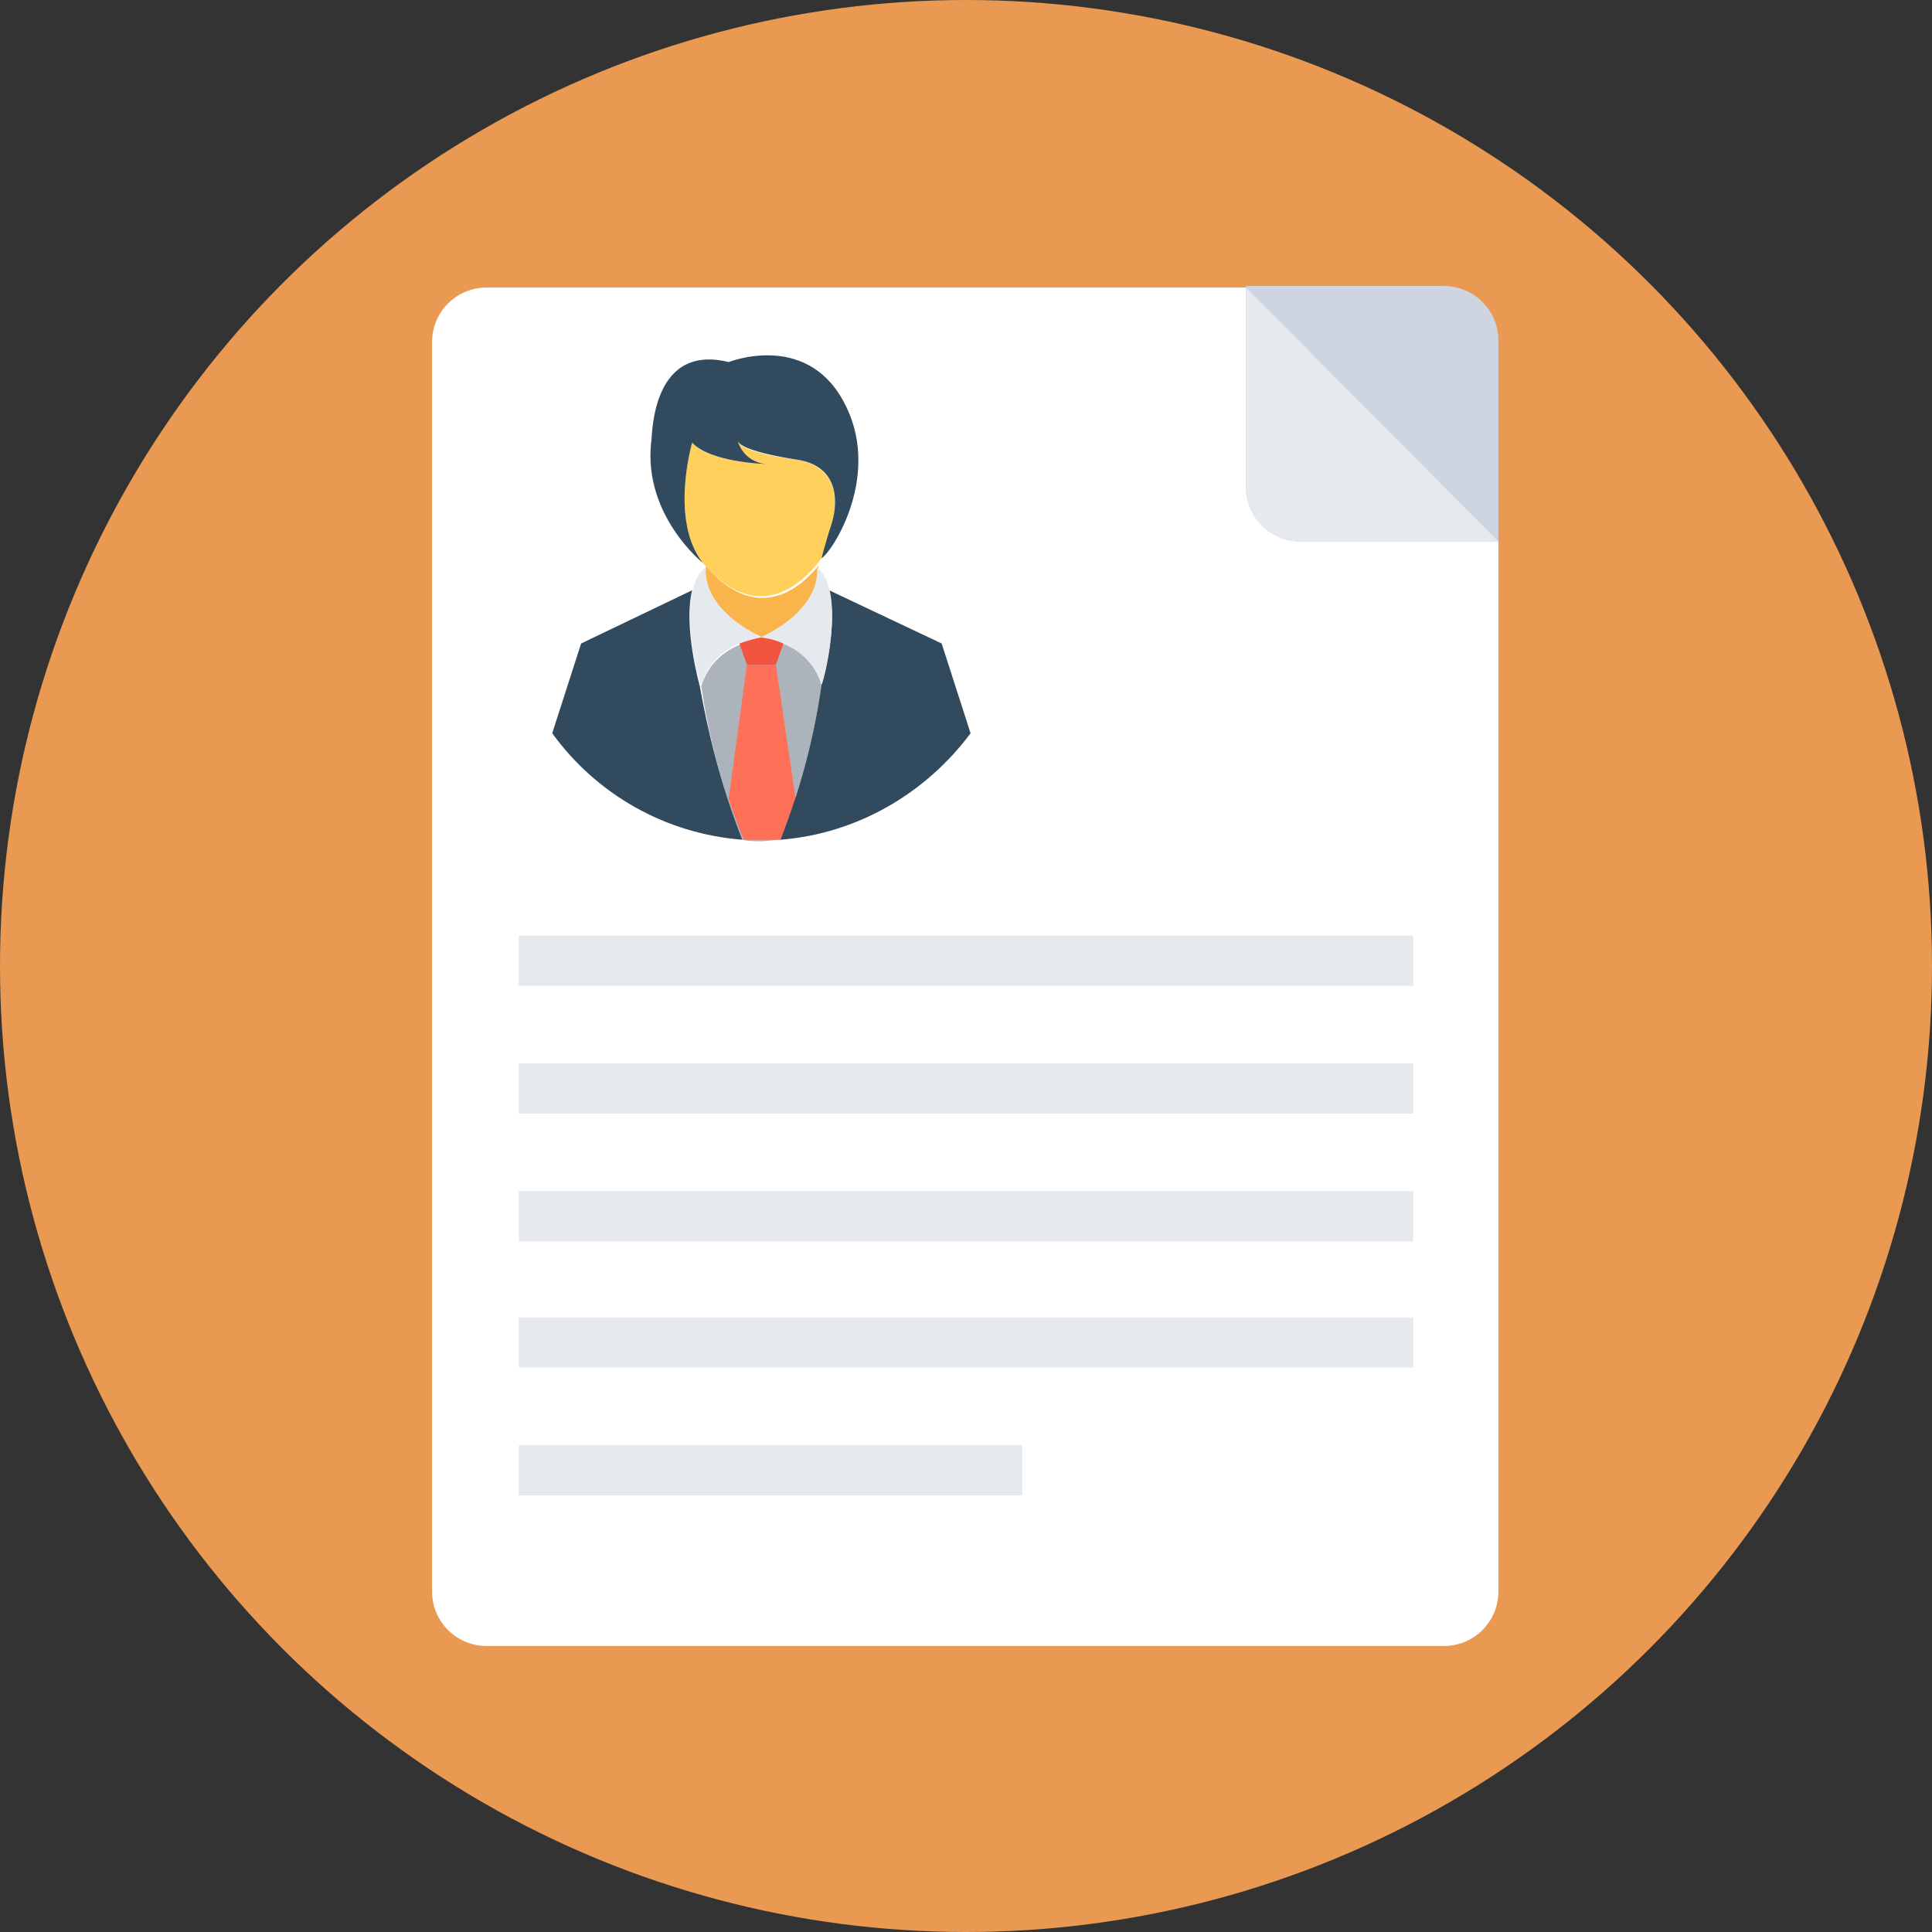 <?xml version="1.0" encoding="iso-8859-1"?>
<!-- Generator: Adobe Illustrator 19.0.0, SVG Export Plug-In . SVG Version: 6.00 Build 0)  -->
<svg version="1.1" id="Layer_1" xmlns="http://www.w3.org/2000/svg" xmlns:xlink="http://www.w3.org/1999/xlink" x="0px" y="0px"
	 viewBox="0 0 508 508" style="enable-background:new 0 0 508 508;" xml:space="preserve">
<rect x="0" y="0" width="508" height="508" fill="#333333" stroke="none"/>
<circle style="fill:#ea9952;" cx="254" cy="254" r="254"/>
<path style="fill:#FFFFFF;" d="M327.6,75.6H128c-8,0-14.4,6.4-14.4,14.4v328.4c0,8,6.4,14.4,14.4,14.4h251.6c8,0,14.4-6.4,14.4-14.4
	V142h-52c-8,0-14.4-6.4-14.4-14.4V75.6z"/>
<path style="fill:#ACB3BA;" d="M216,180c-1.6,11.6-4.8,25.6-10.8,40.8c-1.6,0-3.2,0.4-5.2,0.4c-1.6,0-3.2,0-4.8-0.4
	c-6-15.2-9.2-29.2-10.8-40.4c3.6-11.6,16-12.4,16-12.4S212.4,168.4,216,180z"/>
<path style="fill:#F9B54C;" d="M200.4,167.6C200,167.6,200,167.6,200.4,167.6C200,167.6,200,167.6,200.4,167.6
	c-16.8-8-14.8-18.4-14.8-18.4v-0.4c4,4.8,9.2,8.4,14.8,8.4s10.4-3.2,14.8-8.4v0.4c0,0,0,0,0,0.4
	C215.2,150.8,215.2,160.4,200.4,167.6z"/>
<g>
	<path style="fill:#F1543F;" d="M200.4,167.6C200,167.6,200,167.6,200.4,167.6C200,167.6,200,167.6,200.4,167.6L200.4,167.6z"/>
	<path style="fill:#F1543F;" d="M206,169.2l-2,5.6h-7.6l-2-5.6c3.2-1.2,5.6-1.6,5.6-1.6S202.8,167.6,206,169.2z"/>
</g>
<g>
	<path style="fill:#FF7058;" d="M209.2,210c-1.2,3.6-2.4,7.2-4,10.8c-1.6,0-3.2,0-4.8,0s-3.2,0-4.8,0c-1.6-3.6-2.8-7.2-4-10.8
		l4.8-35.2h7.6L209.2,210z"/>
	<path style="fill:#FF7058;" d="M210.4,220L210.4,220c-0.4,0-0.8,0-1.2,0C209.6,220,210,220,210.4,220z"/>
</g>
<g>
	<path style="fill:#324A5E;" d="M255.2,192.8c-11.6,15.6-29.6,26.4-50,28c6-15.2,9.2-29.2,10.8-40.8l0,0c0.4-1.2,4.4-15.6,2-24.8
		l29.6,14L255.2,192.8z"/>
	<path style="fill:#324A5E;" d="M195.2,220.8c-20.4-1.6-38.4-12-50-28l7.6-23.6l29.2-14c-2.4,9.6,2,25.2,2,25.2
		C186,191.6,189.2,205.6,195.2,220.8z"/>
</g>
<g>
	<path style="fill:#E6E9EE;" d="M214.8,149.2c0,0,2,10.4-14.8,18.4c0,0,12.4,0.8,16,12.4C216.4,180.4,222.8,155.2,214.8,149.2z"/>
	<path style="fill:#E6E9EE;" d="M185.6,149.2c0,0-2,10.4,14.8,18.4c0,0-12.4,0.8-16,12.4C184,180.4,177.2,155.2,185.6,149.2z"/>
</g>
<path style="fill:#FFD05B;" d="M218.8,137.2c-1.6,5.6-2.4,8.8-2.8,9.6l0,0c-4.4,6-10,10-16,10c-5.6,0-10.8-3.6-15.2-8.8
	c-8.8-11.2-2.8-31.6-2.8-31.6c4.4,5.2,19.2,5.6,19.2,5.6c-6-0.8-7.2-5.6-7.2-6c1.2,3.2,15.2,4.8,15.2,4.8
	C223.6,123.2,218.8,137.2,218.8,137.2z"/>
<path style="fill:#324A5E;" d="M191.6,95.2c0,0,20-8,30,10c10.8,19.2-2.8,40-5.6,41.6c0,0,0.8-3.2,2.8-9.6c0,0,4.8-14.4-9.6-16.4
	c0,0-14-2-15.2-4.8c0,0,1.2,5.2,7.2,6c0,0-14.4-0.4-19.2-5.6c0,0-6,20.4,2.8,31.6c0,0-15.6-12.4-13.6-31.6
	C171.6,116.4,170.4,90,191.6,95.2z"/>
<path style="fill:#CED5E0;" d="M327.6,75.6V128c0,8,6.4,14.4,14.4,14.4h52V89.6c0-8-6.4-14.4-14.4-14.4h-52V75.6z"/>
<g>
	<path style="fill:#E6E9EE;" d="M327.6,75.6V128c0,8,6.4,14.4,14.4,14.4h52L327.6,75.6z"/>
	<rect x="136.4" y="246" style="fill:#E6E9EE;" width="235.2" height="13.2"/>
	<rect x="136.4" y="279.6" style="fill:#E6E9EE;" width="235.2" height="13.2"/>
	<rect x="136.4" y="313.2" style="fill:#E6E9EE;" width="235.2" height="13.2"/>
	<rect x="136.4" y="346.4" style="fill:#E6E9EE;" width="235.2" height="13.2"/>
	<rect x="136.4" y="380" style="fill:#E6E9EE;" width="132.4" height="13.2"/>
</g>
<g>
</g>
<g>
</g>
<g>
</g>
<g>
</g>
<g>
</g>
<g>
</g>
<g>
</g>
<g>
</g>
<g>
</g>
<g>
</g>
<g>
</g>
<g>
</g>
<g>
</g>
<g>
</g>
<g>
</g>
</svg>
